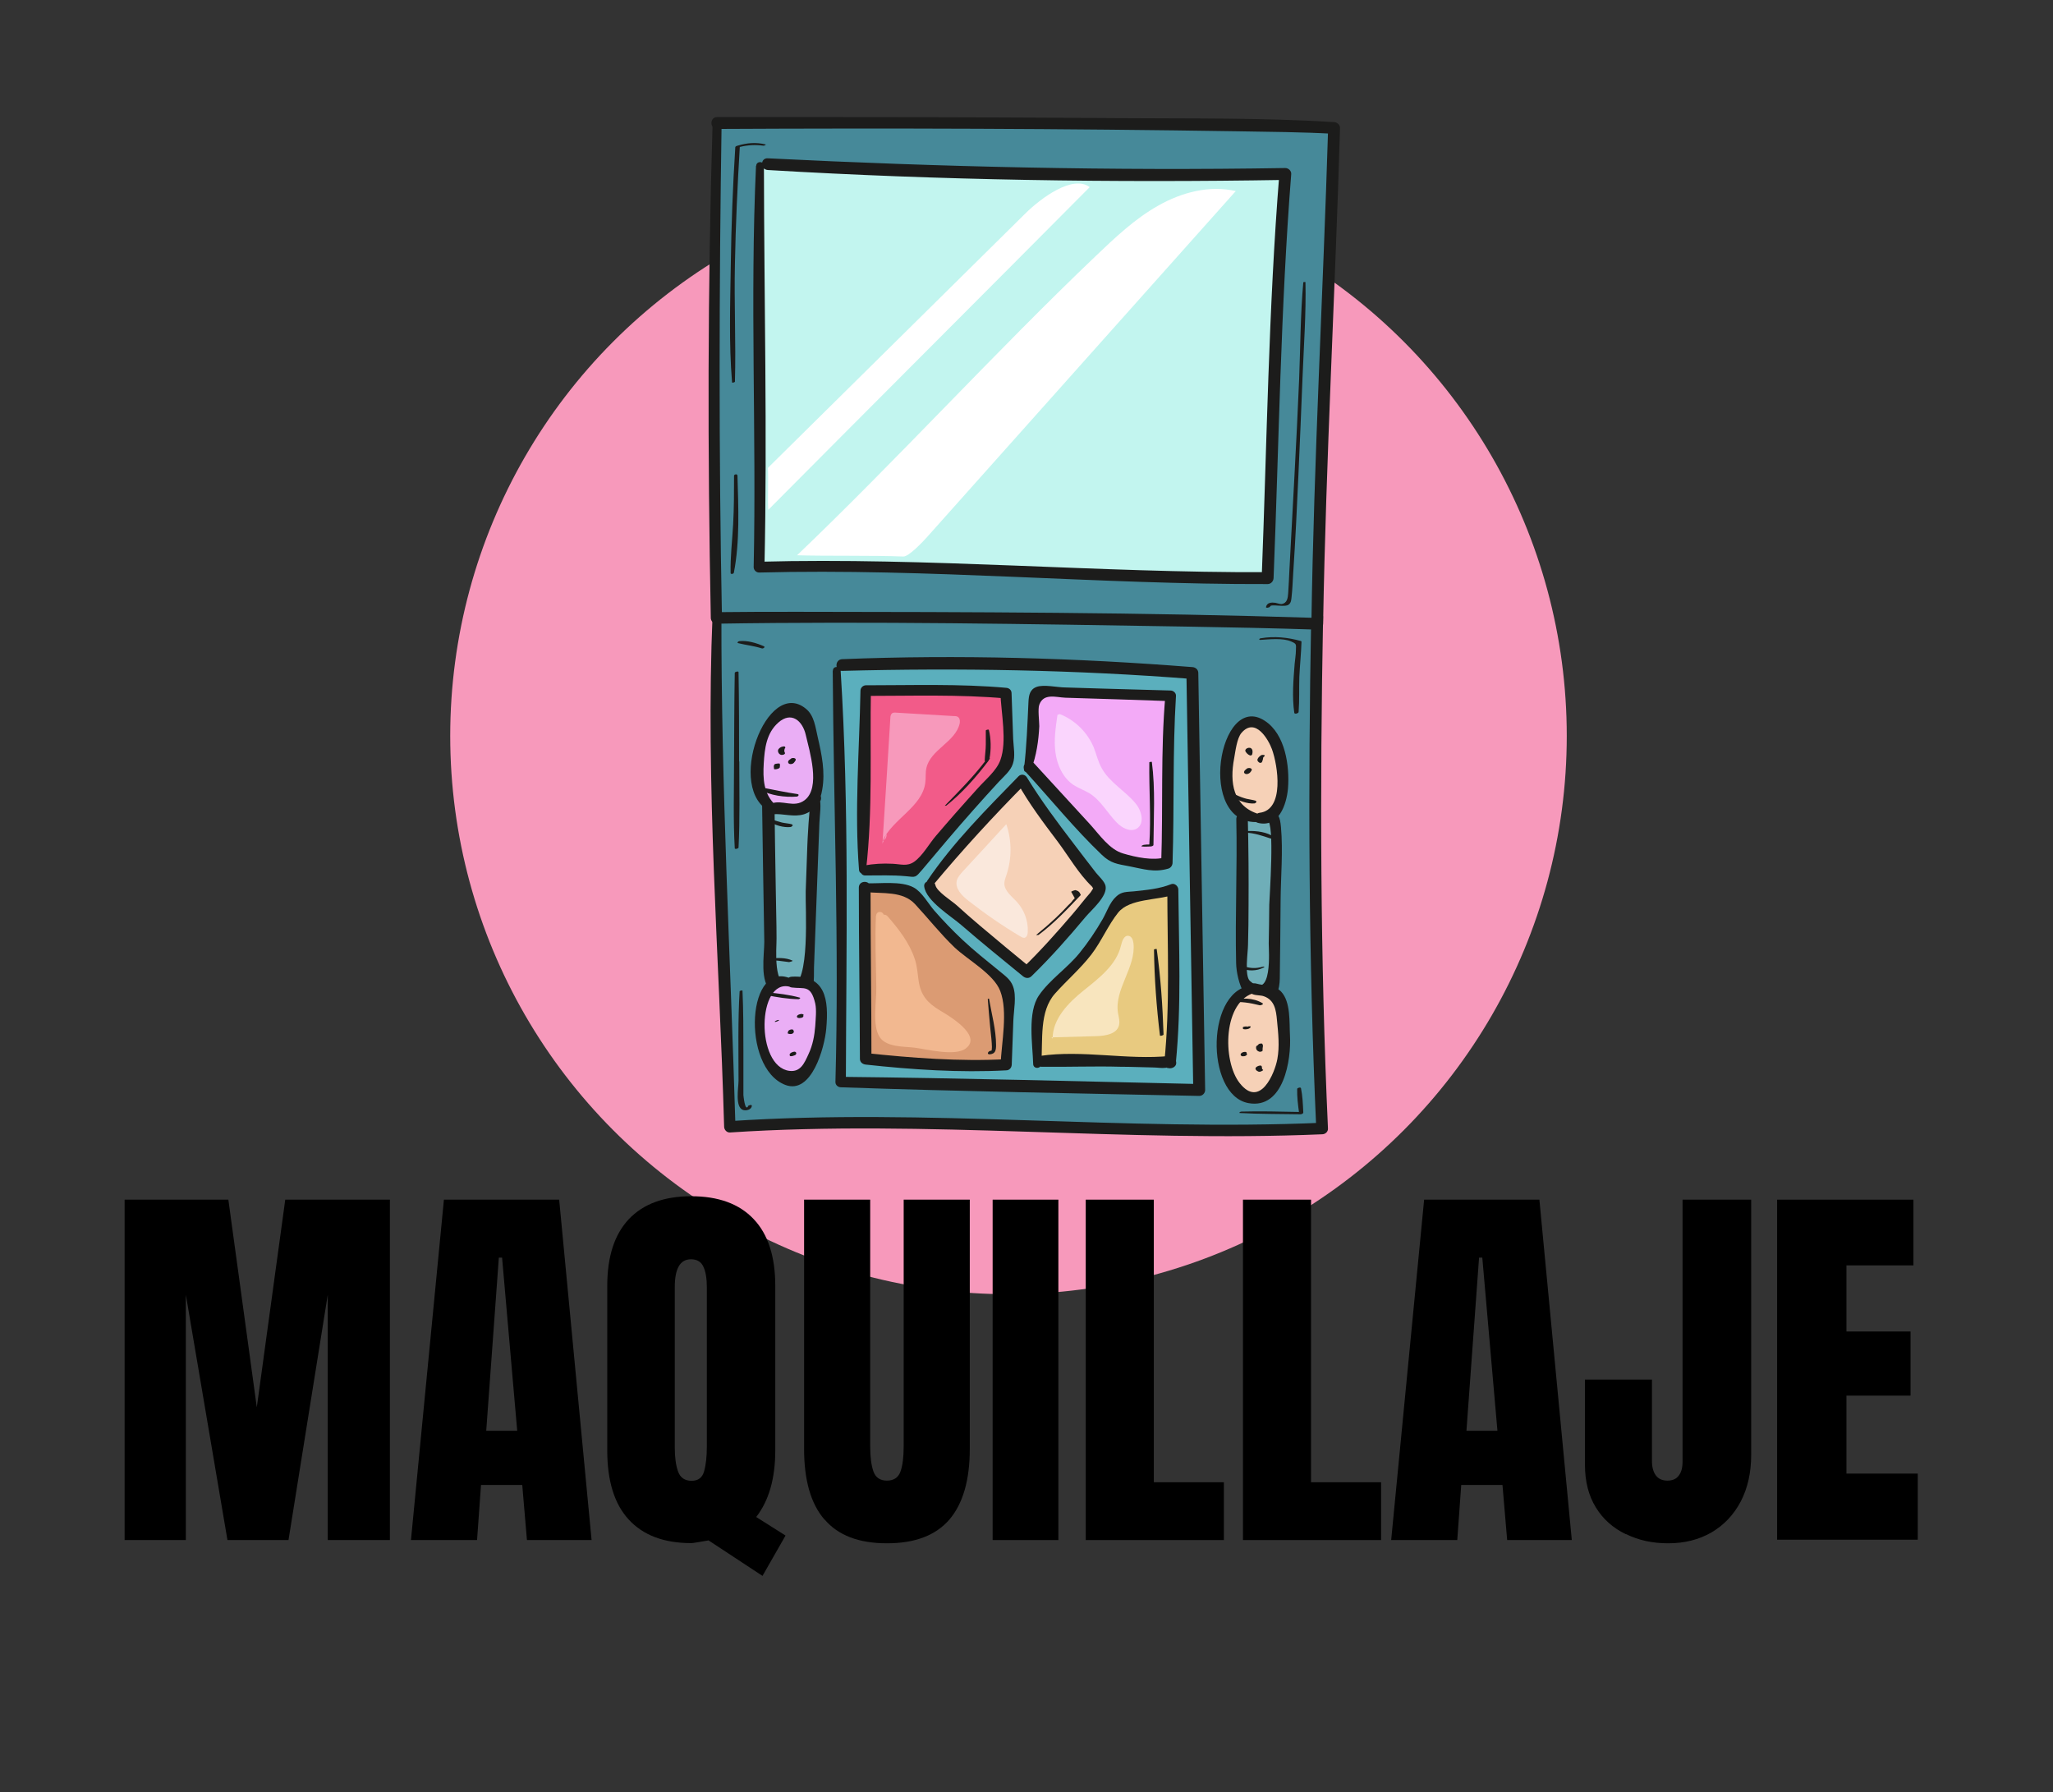 <svg xmlns="http://www.w3.org/2000/svg" id="Capa_1" data-name="Capa 1" viewBox="0 0 114 99.5"><rect x="0" y="0" width="114" height="99.5" fill="#333333" stroke="none"/><defs><style>      .cls-1 {        fill: #fad5fd;      }      .cls-1, .cls-2, .cls-3, .cls-4, .cls-5, .cls-6, .cls-7, .cls-8, .cls-9, .cls-10, .cls-11, .cls-12, .cls-13, .cls-14, .cls-15, .cls-16, .cls-17, .cls-18 {        stroke-width: 0px;      }      .cls-2 {        fill: #6faeb8;      }      .cls-3 {        fill: #f25b89;      }      .cls-4 {        fill: #f799bb;      }      .cls-5 {        fill: #f2b890;      }      .cls-6 {        fill: #eaaef5;      }      .cls-7 {        fill: #f6d1b7;      }      .cls-8 {        fill: #000;      }      .cls-9 {        fill: #468999;      }      .cls-10 {        fill: #1c1c1b;      }      .cls-11 {        fill: #f3aaf7;      }      .cls-12 {        fill: #fae8dc;      }      .cls-19 {        isolation: isolate;      }      .cls-13 {        fill: #db9b73;      }      .cls-14 {        fill: #c2f5ef;      }      .cls-15 {        fill: #e8ca80;      }      .cls-16 {        fill: #fff;      }      .cls-17 {        fill: #5bafbd;      }      .cls-18 {        fill: #f8e5be;      }    </style></defs><circle class="cls-4" cx="56" cy="40.86" r="31"></circle><g class="cls-19"><path class="cls-8" d="M6.92,85.51v-18.9h5.76l1.58,11.53,1.58-11.53h5.81v18.9h-3.45v-13.62l-2.18,13.62h-3.39l-2.31-13.62v13.62h-3.41Z"></path><path class="cls-8" d="M22.82,85.51l1.83-18.9h6.4l1.8,18.9h-3.59l-.26-3.06h-2.29l-.22,3.06h-3.67ZM27,79.44h1.72l-.84-9.61h-.18l-.7,9.61Z"></path><path class="cls-8" d="M39.34,85.53c-.56.1-.87.15-.95.15-1.53,0-2.68-.44-3.48-1.31s-1.19-2.15-1.19-3.84v-9.13c0-1.63.4-2.86,1.2-3.71.8-.84,1.95-1.27,3.46-1.27s2.67.42,3.47,1.27c.8.84,1.2,2.08,1.2,3.71v9.13c0,1.55-.35,2.79-1.06,3.7l1.63,1.03-1.28,2.24-3.01-1.98ZM39.1,81.68c.1-.35.15-.81.15-1.36v-8.84c0-.48-.06-.87-.19-1.14-.12-.28-.36-.42-.69-.42-.6,0-.9.51-.9,1.54v8.93c0,.53.06.96.18,1.31.12.34.37.52.75.52s.6-.18.7-.53Z"></path><path class="cls-8" d="M45.78,84.37c-.76-.88-1.13-2.19-1.13-3.92v-13.84h3.67v13.68c0,.6.06,1.07.18,1.41.12.34.37.51.75.51s.63-.17.75-.5c.12-.33.18-.8.18-1.42v-13.68h3.67v13.84c0,1.73-.38,3.04-1.13,3.92-.76.88-1.91,1.32-3.47,1.32s-2.71-.44-3.46-1.32Z"></path><path class="cls-8" d="M55.12,85.51v-18.9h3.65v18.9h-3.65Z"></path><path class="cls-8" d="M60.29,85.51v-18.9h3.78v15.69h3.89v3.21h-7.68Z"></path><path class="cls-8" d="M69.02,85.51v-18.9h3.78v15.69h3.89v3.21h-7.68Z"></path><path class="cls-8" d="M77.25,85.51l1.83-18.9h6.4l1.8,18.9h-3.59l-.26-3.06h-2.29l-.22,3.06h-3.67ZM81.43,79.44h1.72l-.84-9.61h-.18l-.7,9.61Z"></path><path class="cls-8" d="M90.27,85.18c-.7-.34-1.26-.83-1.66-1.49-.4-.65-.6-1.44-.6-2.36v-4.73h3.72v4.51c0,.34.07.61.21.8.14.2.36.3.65.3.28,0,.49-.09.63-.28.14-.18.21-.44.21-.78v-14.54h3.81v14.17c0,.98-.19,1.84-.58,2.59-.39.74-.93,1.31-1.63,1.72-.7.4-1.49.6-2.39.6s-1.65-.17-2.35-.51Z"></path><path class="cls-8" d="M98.68,85.51v-18.9h7.57v3.65h-3.72v3.67h3.56v3.56h-3.56v4.33h3.96v3.67h-7.81Z"></path></g><g><g><path class="cls-9" d="M39.82,34.08c-.22,9.45.44,19.03.71,28.48,10.99-.75,22,.59,32.89.09-.43-9.4-.46-19-.28-28.41-10.5.05-32.79-.16-33.33-.22"></path><path class="cls-10" d="M39.57,34.08c-.4,9.49.37,19,.64,28.48,0,.16.14.33.32.32,10.96-.72,21.93.57,32.89.1.17,0,.33-.14.32-.32-.43-9.46-.45-18.94-.27-28.41,0-.18-.15-.33-.33-.33-10.05.05-20.11-.03-30.16-.16-1.05,0-2.12.04-3.16-.06-.42-.04-.42.62,0,.66,2.79.27,5.69.09,8.49.12,5.51.05,11.02.09,16.53.1,2.77,0,5.53,0,8.3,0l-.33-.33c-.18,9.47-.15,18.94.28,28.41l.32-.32c-10.96.48-21.93-.82-32.89-.09l.32.32c-.28-9.5-.8-18.97-.78-28.48,0-.33-.49-.32-.51,0h.02Z"></path></g><g><path class="cls-9" d="M39.82,6.84c-.21,9.01-.22,18.46-.04,27.47,3.47-.06,24.45.03,33.37.33.14-9.15.66-18.4.93-27.53-4.26-.27-29.03-.3-34.26-.27"></path><path class="cls-10" d="M39.57,6.84c-.28,9.15-.28,18.32-.1,27.47,0,.17.14.32.32.32,8.67-.14,17.36.02,26.03.16,2.44.04,4.89.09,7.33.17.18,0,.32-.15.32-.32.16-9.18.67-18.35.94-27.53,0-.19-.16-.32-.33-.33-3.98-.25-8-.19-11.99-.22-5.48-.04-10.96-.06-16.45-.06h-5.82c-.42,0-.42.66,0,.66,9.64-.05,19.29-.02,28.93.13,1.77.03,3.55.04,5.33.14-.11-.11-.22-.22-.33-.33-.28,9.18-.79,18.35-.93,27.53l.32-.32c-9.61-.31-19.23-.33-28.84-.34-1.51,0-3.02,0-4.53.02.1.11.21.21.32.32-.18-9.16-.16-18.32-.02-27.47,0-.33-.5-.33-.51,0h0Z"></path></g><g><path class="cls-14" d="M42.2,9.21c-.18,7.41.12,14.93-.05,22.28,9.17-.26,18.79.66,28.24.61.29-7.36.39-15.1.98-22.44-9.58.16-19.17-.02-28.74-.54"></path><path class="cls-10" d="M41.98,9.21c-.34,7.42.03,14.85-.13,22.28,0,.16.14.3.3.3,9.42-.25,18.82.67,28.24.64.18,0,.32-.15.33-.33.3-7.48.39-14.97.98-22.44.01-.18-.16-.33-.33-.33-9.59.16-19.16-.06-28.74-.54-.42-.02-.42.62,0,.65,9.56.57,19.16.71,28.74.55-.11-.11-.22-.22-.33-.33-.6,7.46-.69,14.96-.98,22.44.11-.11.22-.22.33-.33-9.42.04-18.82-.83-28.24-.58.1.1.2.2.3.3.16-7.42-.02-14.85-.03-22.28,0-.28-.42-.28-.43,0h-.01Z"></path></g><g><path class="cls-2" d="M45.28,44.33c-.88-.06-1.77-.13-2.65-.19.05,3.29.1,6.58.15,9.87,0,.23,0,.47.12.66.26.44.88.45,1.39.39.18-.02.38-.05.47-.2.05-.09.06-.2.06-.3.12-3.39.25-6.78.37-10.16,0-.11-.23-.07-.14-.14"></path><path class="cls-10" d="M45.35,44.07c-.9-.15-1.82-.19-2.72-.26-.17,0-.33.16-.32.32.04,2.72.08,5.44.13,8.15,0,.79-.27,2.19.4,2.8.41.37,1.18.42,1.69.27.78-.23.65-.94.67-1.63.05-1.34.1-2.68.15-4.02.05-1.34.1-2.68.15-4.02.02-.46.12-.99,0-1.43-.02-.05-.09-.08-.11-.13-.16-.37,0,.38,0,.15-.02-.31-.52-.43-.58-.08v.04c-.03.18.05.3.21.37-.07-.03-.19,2.19-.19,2.35-.03.85-.06,1.69-.09,2.54-.03.89.27,5.16-.79,5.28-1.07.12-.82-2.1-.83-2.68,0-.86-.03-1.72-.04-2.57-.03-1.79-.06-3.58-.08-5.36l-.32.32c.88.06,1.77.15,2.65.13.29,0,.38-.47.07-.52h0l-.04-.02Z"></path></g><g><path class="cls-2" d="M70.43,45.33c.13,0,.27,0,.35.1.07.08.07.19.07.29-.03,2.87-.07,5.74-.1,8.62,0,.25-.01.52-.15.72-.31.44-.95.47-1.25.03-.3-.44-.39-1.2-.38-1.73.07-2.62.08-5.24.01-7.85"></path><path class="cls-10" d="M70.37,45.55c.43.08.12,4.24.11,4.69,0,.72-.02,1.44-.03,2.15,0,.35.23,3.19-1.04,2.08-.32-.28-.11-1.61-.11-2,.02-.73.03-1.45.03-2.18.01-1.6,0-3.2-.04-4.8,0-.41-.65-.42-.64,0,.06,2.66-.07,5.33-.01,7.99.02.95.58,2.95,1.94,2.02.54-.37.48-1.03.49-1.61.02-1.29.03-2.58.04-3.88.01-1.35.14-2.75.02-4.09-.05-.51-.11-.86-.7-.84-.25,0-.33.41-.06.46h0Z"></path></g><g><path class="cls-7" d="M69.87,45.42c-.84,0-1.52-.79-1.7-1.61s.02-1.67.21-2.49c.11-.45.25-.95.66-1.16.66-.35,1.42.31,1.74.99.67,1.41.71,4.49-.84,4.27"></path><path class="cls-10" d="M69.93,45.21c-1.48-.43-1.65-1.77-1.4-3.1.07-.38.15-1.12.41-1.42.78-.9,1.51.41,1.69.91.33.91.71,3.37-.69,3.53-.3.04-.42.48-.08.56,1.14.28,1.58-1.01,1.66-1.91.1-1.25-.15-3.02-1.29-3.76-2.55-1.67-3.82,5.83-.36,5.62.24,0,.3-.36.06-.43h0Z"></path></g><g><path class="cls-7" d="M69.67,54.92c-1.55.06-2.02,2.63-1.55,4.37.23.86.69,1.77,1.57,1.66.52-.06.96-.45,1.21-.92.25-.46.33-1,.4-1.52.1-.82-.06-1.63-.11-2.45-.08-1.31-1.09-.95-1.52-1.14"></path><path class="cls-10" d="M69.67,54.71c-2.73,0-2.78,6.11-.34,6.54,1.96.35,2.38-2.43,2.3-3.76-.04-.71.05-1.86-.49-2.43-.39-.4-.9-.31-1.39-.45-.4-.11-.54.47-.17.6.2.07.42.04.61.11.58.21.67.75.72,1.34.07.72.15,1.43.02,2.14-.14.78-.96,2.77-2.09,1.34-.97-1.22-.95-4.6.88-5.03.23-.05.18-.41-.06-.42h0v.02Z"></path></g><g><path class="cls-6" d="M42.92,44.86c-.94-.5-.85-1.89-.82-2.49.03-.61.07-1.24.35-1.78.28-.54.97-1.2,1.58-1.2.94,0,.94,1.16,1.13,1.81.22.77.3,1.59.22,2.39-.05.47-.19,1-.61,1.22-.61.31-1.91.04-1.85.09"></path><path class="cls-10" d="M43.07,44.71c-.68-.63-.71-1.47-.66-2.33.05-.83.15-1.68.81-2.26.72-.64,1.34-.1,1.52.67.21.91.85,2.95-.06,3.64-.59.45-1.24-.04-1.84.18-.3.11-.29.64.08.6.57-.05,1.15.18,1.73,0,.64-.21.91-.75,1.01-1.38.17-.98-.03-1.94-.25-2.89-.13-.55-.19-1.2-.65-1.58-2.18-1.82-4.52,4.53-1.96,5.71.21.09.46-.16.26-.34h0v-.02Z"></path></g><g><path class="cls-6" d="M43.91,54.59c-.78-.44-1.54.44-1.71,1.33-.08.4-.11,1.97.33,2.82.3.57,1.01,1.36,1.65,1.3,1.28-1.24,1.45-2.46,1.41-4.02,0-.37.02-.78-.24-1.05-.55-.58-.59-.36-1.39-.42"></path><path class="cls-10" d="M44.03,54.39c-2.56-1.32-2.91,4.9-.42,5.85,1.46.55,2.18-2.08,2.27-3.12.15-1.63-.04-2.99-1.91-2.89-.4.02-.38.55,0,.6.7.09,1.05-.17,1.3.89.08.37.02.87,0,1.24-.04.54-.14,1.07-.37,1.56-.24.53-.45,1.01-1.06.94-1.9-.23-1.8-5.15.02-4.67.24.06.4-.29.17-.41h0Z"></path></g><g><path class="cls-17" d="M46.45,37.24c.27,7.61.34,15.23.22,22.84,6.64.15,13.27.29,19.91.44-.13-7.72-.25-15.43-.38-23.15-6.47-.52-12.97-.67-19.45-.45"></path><path class="cls-10" d="M46.24,37.24c.05,7.61.36,15.22.15,22.84,0,.16.13.28.29.29,6.63.23,13.27.34,19.91.48.18,0,.33-.15.33-.33-.13-7.72-.25-15.43-.38-23.15,0-.19-.15-.32-.33-.33-6.47-.51-12.97-.7-19.45-.44-.41.02-.42.66,0,.65,6.5-.17,12.98-.06,19.45.45l-.33-.33c.13,7.72.25,15.43.38,23.15l.33-.33c-6.64-.15-13.27-.33-19.91-.4.1.09.19.19.29.29.02-7.61.19-15.24-.29-22.84-.02-.27-.43-.28-.43,0h-.01Z"></path></g><g><path class="cls-3" d="M47.88,48.29c.06-3.32.12-6.63.18-9.95,1.99,0,7.05.06,7.79.14.04,1.13.08,2.27.12,3.4,0,.15,0,.31-.04.45-.06.15-.17.28-.28.4-1.7,1.84-3.35,3.73-4.94,5.67-.88-.15-1.78-.17-2.67-.07"></path><path class="cls-10" d="M48.09,48.29c.38-3.26.21-6.66.27-9.95l-.3.3c2.58,0,5.22-.09,7.79.14l-.3-.3c.04,1.1.38,2.68,0,3.72-.21.59-.82,1.08-1.24,1.55-.42.47-.84.93-1.25,1.4-.37.42-.73.84-1.09,1.26-.37.43-.74,1.11-1.21,1.44-.39.27-.74.13-1.19.11-.55-.03-1.07,0-1.6.1-.32.06-.24.56.08.55.76,0,1.49-.03,2.25.04.57.06.52.09.91-.36.94-1.12,1.88-2.24,2.85-3.33.46-.52.93-1.04,1.4-1.55.27-.29.65-.6.78-.99.15-.42.04-.95.02-1.38-.03-.85-.06-1.7-.09-2.55,0-.17-.13-.29-.3-.3-2.57-.23-5.21-.14-7.79-.14-.16,0-.3.14-.3.3-.06,3.28-.34,6.67-.08,9.95.02.27.38.26.41,0h-.02Z"></path></g><g><path class="cls-13" d="M48.06,49.28c.85.07,2.3.13,2.44.18s.24.18.33.3c1.3,1.67,2.83,3.16,4.52,4.43.24.18.49.37.59.64.07.19.07.4.06.61-.05,1.23-.1,2.45-.14,3.68-1.69.11-6.81-.22-7.8-.33,0-2.87-.06-6.8-.06-9.51"></path><path class="cls-10" d="M48.06,49.53c.96.1,2.06-.07,2.75.67.74.8,1.4,1.64,2.19,2.4.74.7,2.18,1.48,2.54,2.42.44,1.14.07,2.88.02,4.1l.31-.31c-2.57.14-5.25-.07-7.8-.34l.32.32c0-3.17-.05-6.34-.05-9.51,0-.42-.65-.42-.65,0,0,3.17.05,6.34.06,9.51,0,.19.15.3.32.32,2.56.28,5.23.46,7.8.32.17,0,.3-.13.31-.31.03-.82.06-1.64.09-2.45.02-.57.19-1.36-.02-1.91-.14-.38-.44-.58-.74-.83-.71-.58-1.41-1.13-2.08-1.76-.54-.51-1.06-1.05-1.55-1.61-.33-.38-.68-1.03-1.14-1.28-.71-.39-1.9-.2-2.68-.24-.33-.02-.31.47,0,.5h0Z"></path></g><g><path class="cls-11" d="M57.07,42.67c.34-1.28.45-2.61.32-3.93,0-.11.2-.34.25-.34,2.46.08,4.91.15,7.37.23-.24,2.97-.1,6.18-.21,9.28-.83.34-1.46-.09-2.36-.19-.21-.02-.44-.05-.62-.15-.15-.08-.28-.22-.4-.35-1.42-1.54-2.83-3.09-4.25-4.63"></path><path class="cls-10" d="M57.26,42.72c.29-.76.41-1.58.45-2.4,0-.27-.09-.95,0-1.19.24-.66.93-.41,1.45-.39,1.95.06,3.9.12,5.85.19-.1-.1-.2-.2-.3-.3-.27,3.08-.12,6.19-.23,9.28.08-.1.16-.21.24-.31-.7.2-1.64,0-2.35-.21-.77-.22-1.32-1.05-1.85-1.63-1.04-1.13-2.08-2.27-3.12-3.4-.29-.31-.75.15-.47.47,1.4,1.53,2.75,3.2,4.25,4.63.5.48.85.51,1.53.64.78.15,1.38.36,2.16.13.14-.04.23-.17.24-.31.1-3.09,0-6.19.19-9.28.01-.17-.15-.3-.3-.3-1.3-.04-2.6-.07-3.9-.11-.65-.02-1.3-.04-1.95-.06-.43,0-1.19-.18-1.59-.03-.38.14-.43.47-.45.82-.06,1.26-.1,2.47-.25,3.73-.03.24.31.24.39.05h0v-.02Z"></path></g><g><path class="cls-7" d="M51.65,49.01c1.63-2.21,3.17-3.75,5.09-5.7,1.15,2.03,4.33,5.88,4.34,6.03,0,.15-2.56,3.21-4.07,4.65-1.88-1.55-3.54-2.87-5.28-4.56-.06-.06-.15-.13-.11-.2"></path><path class="cls-10" d="M51.8,49.16c1.64-1.97,3.35-3.83,5.15-5.65-.15-.02-.31-.04-.46-.06.64,1.16,1.45,2.23,2.25,3.29.59.79,1.16,1.78,1.88,2.47.07.06.15.33.16.13,0-.2-.18.17-.23.22-.34.38-.65.8-.98,1.18-.89,1.04-1.8,2.06-2.78,3.01h.46c-.95-.78-1.9-1.56-2.83-2.35-.44-.37-.87-.75-1.29-1.13-.29-.26-1.12-.77-1.19-1.13-.07-.34-.67-.27-.62.08.1.81,1.5,1.65,2.07,2.15,1.12.97,2.27,1.9,3.42,2.84.14.11.32.13.46,0,1.07-1.04,2.06-2.16,3.02-3.31.32-.38,1.22-1.14,1.1-1.71-.05-.25-.38-.54-.53-.73-.41-.53-.82-1.06-1.22-1.59-.92-1.2-1.83-2.42-2.62-3.71-.1-.16-.32-.2-.46-.06-1.79,1.84-3.63,3.67-5.07,5.8-.13.2.18.45.34.26h-.03Z"></path></g><g><path class="cls-15" d="M57.59,59.04c.02-.88.05-1.76.07-2.65,0-.25.02-.51.11-.74.12-.29.37-.5.61-.71,1.45-1.29,2.66-2.86,3.54-4.59.09-.19.19-.38.37-.49.2-.12.45-.11.69-.1.73.02,1.47-.12,2.15-.4,0,3.23.19,6.43-.15,9.64,0,.07.06-.09,0-.06-.04.03-4.96-.19-7.15-.03"></path><path class="cls-10" d="M57.82,59.04c.1-1.28-.13-2.88.77-3.88.66-.74,1.4-1.37,2.01-2.16.56-.73.93-1.63,1.49-2.33.64-.79,2.16-.67,3.12-1-.13-.1-.26-.2-.39-.3,0,3.22.16,6.43-.17,9.64-.03.31.36.38.55.23,0,0,.01,0,.02-.02.12-.09.11-.27.05-.39,0,0-.01-.03-.02-.04-.04-.09-.18-.17-.28-.16-2.39.24-4.84-.35-7.23,0-.35.05-.25.59.08.6,1.46.02,2.92-.04,4.38,0,.62,0,1.23.03,1.85.04.21,0,.46.05.66.02.34-.06.14.17,0-.12.02-.13.03-.26.05-.39,0,0-.01,0-.02.02.18.08.37.15.55.23.32-3.21.17-6.42.14-9.64,0-.18-.2-.37-.39-.3-.69.27-1.34.32-2.07.4-.4.04-.69,0-1,.3-.35.32-.51.84-.74,1.24-.38.66-.81,1.3-1.29,1.89-.67.83-1.66,1.48-2.25,2.35-.65.95-.35,2.72-.32,3.8,0,.3.44.29.46,0h0v-.02Z"></path></g><g><path class="cls-5" d="M48.85,50.84c.06,2.05.11,4.11.17,6.16,0,.14,0,.29.08.41.12.2.38.26.61.3,1.12.18,2.24.29,3.37.32.18,0,.42-.04.44-.22,0-.05,0-.1-.03-.15-.45-1.08-2.07-1.23-2.6-2.27-.24-.48-.2-1.04-.3-1.57-.18-1.04-.87-1.9-1.54-2.72"></path><path class="cls-5" d="M48.64,50.84c-.06,1.32,0,2.64.02,3.96.02.76-.25,2.15.2,2.8.38.55,1.32.5,1.91.57.68.08,2.24.5,2.85.05.98-.72-.99-1.86-1.45-2.13-.67-.41-1.04-.82-1.16-1.63-.06-.42-.08-.82-.22-1.23-.3-.89-.89-1.65-1.5-2.35-.23-.27-.73.1-.5.39.49.64,1.02,1.26,1.31,2.02.27.71.16,1.5.49,2.19.42.88,1.37,1.14,2.09,1.71.17.11.31.25.43.42.02.14-.05.17-.22.09-.32.14-1.13-.06-1.48-.1-1.06-.1-1.92.11-2.07-1.04-.25-1.88-.07-3.83-.26-5.72-.03-.27-.41-.28-.43,0h-.01Z"></path></g><path class="cls-18" d="M58.45,57.67c0-1.1.87-1.99,1.73-2.68s1.82-1.42,2.07-2.5c.06-.24.16-.56.41-.53.18.02.26.23.28.41.15,1.33-1.07,2.55-.86,3.87.04.24.12.48.05.71-.13.46-.73.56-1.21.58-.84.02-1.69.05-2.53.07"></path><path class="cls-1" d="M58.72,39.69c-.1.7-.21,1.41-.11,2.11s.42,1.4,1.01,1.79c.28.18.6.29.88.46.63.39.99,1.09,1.51,1.62.29.3.75.55,1.11.34.46-.28.28-1-.07-1.41-.58-.7-1.45-1.16-1.88-1.96-.2-.36-.29-.77-.44-1.15-.35-.83-1.04-1.51-1.88-1.84"></path><path class="cls-4" d="M49,46.85c.15-2.33.3-4.65.44-6.98,0-.1.02-.2.09-.26.06-.05.15-.05.24-.04,1.07.06,2.13.13,3.2.19.09,0,.19,0,.26.08.08.08.08.22.06.33-.23,1.03-1.63,1.45-1.85,2.48-.06.27-.02.54-.06.81-.17,1.35-1.81,2-2.38,3.24.16-.06.26-.24.22-.4"></path><path class="cls-12" d="M55.87,45.77c-.81.88-1.61,1.76-2.42,2.63-.13.15-.27.3-.32.49-.11.44.28.84.64,1.12.92.72,1.89,1.39,2.9,1.99.07.04.14.08.22.07.13-.03.18-.19.18-.33.03-.61-.2-1.23-.62-1.68-.29-.31-.68-.6-.68-1.01,0-.15.06-.3.11-.45.31-.91.31-1.92,0-2.83"></path><path class="cls-16" d="M42.63,25.99c4.77-4.72,9.55-9.43,14.32-14.15.84-.83,2.62-2.16,3.56-1.45-5.67,5.71-12.18,12.21-17.85,17.92-.04-.64.02-1.7-.02-2.33"></path><path class="cls-16" d="M44.25,30.84c5.53-5.28,11.05-11.34,16.58-16.61,1.08-1.03,2.18-2.08,3.48-2.81,1.3-.74,2.85-1.15,4.31-.81-5.72,6.41-11.44,12.82-17.16,19.23-.21.23-.99,1.07-1.3,1.06-1.64-.07-4.29-.02-5.91-.07"></path><path class="cls-10" d="M44.4,55.39c-.57-.16-1.19-.23-1.78-.29-.1,0-.22.12-.07.15.58.12,1.2.22,1.79.23.04,0,.15-.07.06-.09Z"></path><path class="cls-10" d="M43.22,56.63c-.06,0-.29.11-.16.11.06,0,.29-.11.16-.11Z"></path><path class="cls-10" d="M44.08,57.32s0-.03,0-.05l-.02-.06c-.03-.11-.28-.03-.3.06,0,.02,0,.05-.02.07v.04s.11.05.19.03c.06,0,.12-.04.13-.08h.02Z"></path><path class="cls-10" d="M44.59,56.32c-.08-.05-.2,0-.27.03-.07.04-.11.13,0,.17.06.02.31,0,.29-.11v-.05s.02-.03,0-.04h-.01Z"></path><path class="cls-10" d="M44.17,58.41c-.06-.05-.25.03-.29.08-.04.05-.04.06-.02.13s.32-.02.34-.08.03-.09-.03-.13Z"></path><path class="cls-10" d="M43.28,42.39s-.25,0-.28.06c-.05.08-.03.14-.02.24,0,.06.31,0,.32-.08,0-.08.04-.15-.02-.22Z"></path><path class="cls-10" d="M43.59,41.46c-.06-.04-.16,0-.22.02-.11.06-.2.14-.16.27.03.11.14.19.25.16.04,0,.12-.03.13-.08,0-.05-.04-.09-.04-.14s.02-.08.02-.12c.04-.03.06-.08,0-.12h.02Z"></path><path class="cls-10" d="M43.92,42.13s-.07.04-.1.07c-.05.04-.08.11-.04.17.04.06.11.06.18.05.11-.02.14-.09.2-.17.11-.16-.14-.2-.24-.13h0Z"></path><path class="cls-10" d="M44.28,44.09c-.68-.1-1.33-.24-2-.37-.05,0-.19.07-.1.12.59.33,1.4.44,2.06.39.08,0,.17-.12.04-.14Z"></path><path class="cls-10" d="M43.98,45.77c-.18-.05-.38-.06-.56-.1-.19-.05-.38-.11-.57-.17-.05-.02-.22.06-.14.11.32.21.8.35,1.18.31.06,0,.2-.11.08-.14h0Z"></path><path class="cls-10" d="M44.01,53.34c-.37-.18-.86-.16-1.26-.12-.06,0-.29.11-.12.1.41-.02.79.05,1.19.1.03,0,.22-.06.19-.07h0Z"></path><path class="cls-10" d="M42.41,35.88c-.41-.18-.91-.33-1.36-.28-.05,0-.15.09-.06.11.44.11.87.15,1.31.29.08.03.22-.08.11-.12Z"></path><path class="cls-10" d="M41.04,42.28c0-1.65,0-3.31-.03-4.96,0-.07-.21-.02-.21.04-.03,1.66-.03,3.32-.04,4.98,0,1.59-.05,3.18.04,4.76,0,.07.21.02.21-.04.08-1.59.04-3.19.04-4.78h-.01Z"></path><path class="cls-10" d="M41.54,61.43c-.18.31-.26-.65-.26-.63v-2.47c0-1.11,0-2.22-.05-3.32,0-.04-.16,0-.16.03-.1,1.65-.06,3.32-.06,4.97,0,.37-.21,1.46.25,1.62.18.06.47-.02.49-.23,0-.09-.19-.03-.22.02h0Z"></path><path class="cls-10" d="M72.23,35.59c-.73-.2-1.47-.28-2.22-.15-.08,0-.13.1-.02.09.48-.03,1.25-.12,1.71.09.3.13.27.15.26.48,0,.25-.05.51-.07.76-.07.89-.15,1.84-.02,2.72.01.09.24.03.24-.05.05-.65.02-1.3.04-1.95.03-.65.1-1.29.12-1.94,0-.03-.02-.05-.05-.05h0Z"></path><path class="cls-10" d="M72.24,60.42c-.02-.07-.2-.02-.21.04-.01.43.04.86.1,1.28-1.07-.02-2.14-.05-3.21-.02-.05,0-.16.08-.06.08,1.11.06,2.23.05,3.35.07.05,0,.16-.03.16-.1-.02-.45-.04-.92-.13-1.36h0Z"></path><path class="cls-10" d="M70.1,55.7c-.5-.31-1.23-.32-1.78-.12-.05.02-.03.07.02.07.58-.05,1.06.03,1.62.17.06,0,.24-.06.14-.12Z"></path><path class="cls-10" d="M69.45,56.99s-.02,0-.02,0c-.05-.02-.14,0-.19.03v-.03s-.22,0-.23.06c0,.02.02.05.01.06v.02c.1.05.43.02.43-.14h0Z"></path><path class="cls-10" d="M69.22,58.48s.01,0,0-.03c0,0,0-.02-.02-.03h0c-.08-.04-.24,0-.29.08-.05.07,0,.14.08.15.07,0,.15,0,.21-.05.03-.02.08-.09.02-.11h0Z"></path><path class="cls-10" d="M70.13,58.07s0-.04-.01-.05h0s-.02-.08-.06-.08c-.06,0-.13,0-.18.05-.01,0-.02.02-.03.04-.05.02-.1.06-.1.1-.02.15.07.24.2.27.05,0,.17-.02.16-.08,0-.08,0-.16.02-.24h0Z"></path><path class="cls-10" d="M70.14,59.4c-.11-.05-.03-.16-.1-.22-.06-.05-.22.02-.27.06-.13.1,0,.22.11.26.06.02.13,0,.18-.03.01,0,.11-.05.07-.07h0Z"></path><path class="cls-10" d="M70.76,46.49c-.39-.3-.98-.36-1.46-.35-.04,0-.28.09-.16.09.51.02.94.17,1.42.33.04,0,.23-.04.2-.07Z"></path><path class="cls-10" d="M70.1,53.68c-.35.1-.66.09-1-.02-.04,0-.23.06-.2.08.38.2.89.18,1.27-.02.1-.05-.01-.06-.07-.04Z"></path><path class="cls-10" d="M69.23,42.68s-.06.05-.09.08c-.07.06-.09.15,0,.2s.21,0,.27-.06c.02-.03.05-.06.07-.09.12-.16-.15-.21-.25-.13Z"></path><path class="cls-10" d="M69.52,41.61c-.08-.19-.46-.05-.35.13.06.09.13.16.23.2.04.02.12,0,.13-.05.03-.1.03-.19,0-.28h-.01Z"></path><path class="cls-10" d="M70.02,41.94c-.07.05-.16.12-.19.21s.03.15.11.2c.04.02.13,0,.14-.05.02-.05.04-.1.05-.15.01-.05,0-.1.05-.13.15-.11-.08-.13-.17-.08h0Z"></path><path class="cls-10" d="M69.73,44.46c-.17-.05-.35-.07-.52-.11-.19-.05-.38-.12-.56-.21-.09-.04-.31.08-.19.14.35.18.79.36,1.19.33.06,0,.19-.11.07-.14h0Z"></path><path class="cls-10" d="M54.95,42.1c.09-.49.08-1.11-.04-1.57,0-.05-.17,0-.17.03,0,.26,0,.52,0,.78,0,.3-.05.59-.06.89,0,.02,0,.03.02.04-.68.89-1.45,1.66-2.23,2.46-.02.02.07,0,.08,0,.89-.71,1.66-1.59,2.35-2.5,0,0,0,0,0-.02.03-.03.05-.07.08-.1h-.05,0Z"></path><path class="cls-10" d="M63.95,42.3s-.13,0-.13.03c-.02,1.52.1,3.04,0,4.56-.1,0-.21,0-.31.02-.03,0-.2.08-.09.09.16.02.31,0,.46,0,.04,0,.17-.02.17-.09.01-1.53.11-3.09-.09-4.61Z"></path><path class="cls-10" d="M59.73,49.43c-.06-.02-.31.09-.24.1.06.11.13.23.19.34-.04.04-.08.09-.12.13-.05.09-.16.18-.24.26-.22.24-.44.46-.67.68-.36.34-.73.66-1.11.97-.03.02.1,0,.13,0,.87-.65,1.59-1.42,2.34-2.21,0,0,0,0,0-.02-.07-.17-.13-.21-.3-.26v.02Z"></path><path class="cls-10" d="M54.93,55.45s-.09,0-.08.02c.04.47.07.95.12,1.42,0,.13.19,1.46.07,1.45-.17,0-.28.22-.07.2.3-.03.34-.22.34-.51,0-.85-.25-1.74-.39-2.57h.01Z"></path><path class="cls-10" d="M64.23,52.69s-.15,0-.15.04c.02,1.57.14,3.2.33,4.76,0,.05.2,0,.2-.05-.05-1.57-.16-3.19-.38-4.74h0Z"></path><path class="cls-10" d="M42.52,8.02c-.54-.13-1.04-.09-1.57.07-.04.01-.11.03-.12.08-.14,2.17-.22,4.35-.25,6.53-.03,2.17-.11,4.37.07,6.53,0,.04.16,0,.16-.04.06-2.18-.05-4.37,0-6.55.04-2.16.14-4.32.27-6.48.44-.11.86-.13,1.32-.07.03,0,.16-.05.11-.07h0Z"></path><path class="cls-10" d="M40.94,26.39c0-.09-.18-.05-.18.02,0,.9,0,1.81-.05,2.71s-.16,1.8-.14,2.7c0,.08.17.05.18-.02.34-1.74.25-3.65.2-5.41h-.01Z"></path><path class="cls-10" d="M72.49,15.66s-.12-.01-.12.02c-.16,1.78-.16,3.58-.23,5.36-.08,1.79-.16,3.57-.26,5.36-.09,1.75-.19,3.49-.28,5.24-.02.44-.04.87-.07,1.31-.02.25-.05.55-.38.59-.1,0-.23-.05-.33-.07-.22-.03-.46-.02-.52.23-.02.08.21.04.23-.03.05-.15.82.07,1.03-.1.14-.11.14-.26.16-.43.05-.43.06-.88.09-1.31.12-1.82.21-3.64.29-5.46.08-1.82.16-3.64.23-5.46.07-1.74.2-3.51.16-5.25Z"></path></g></svg>